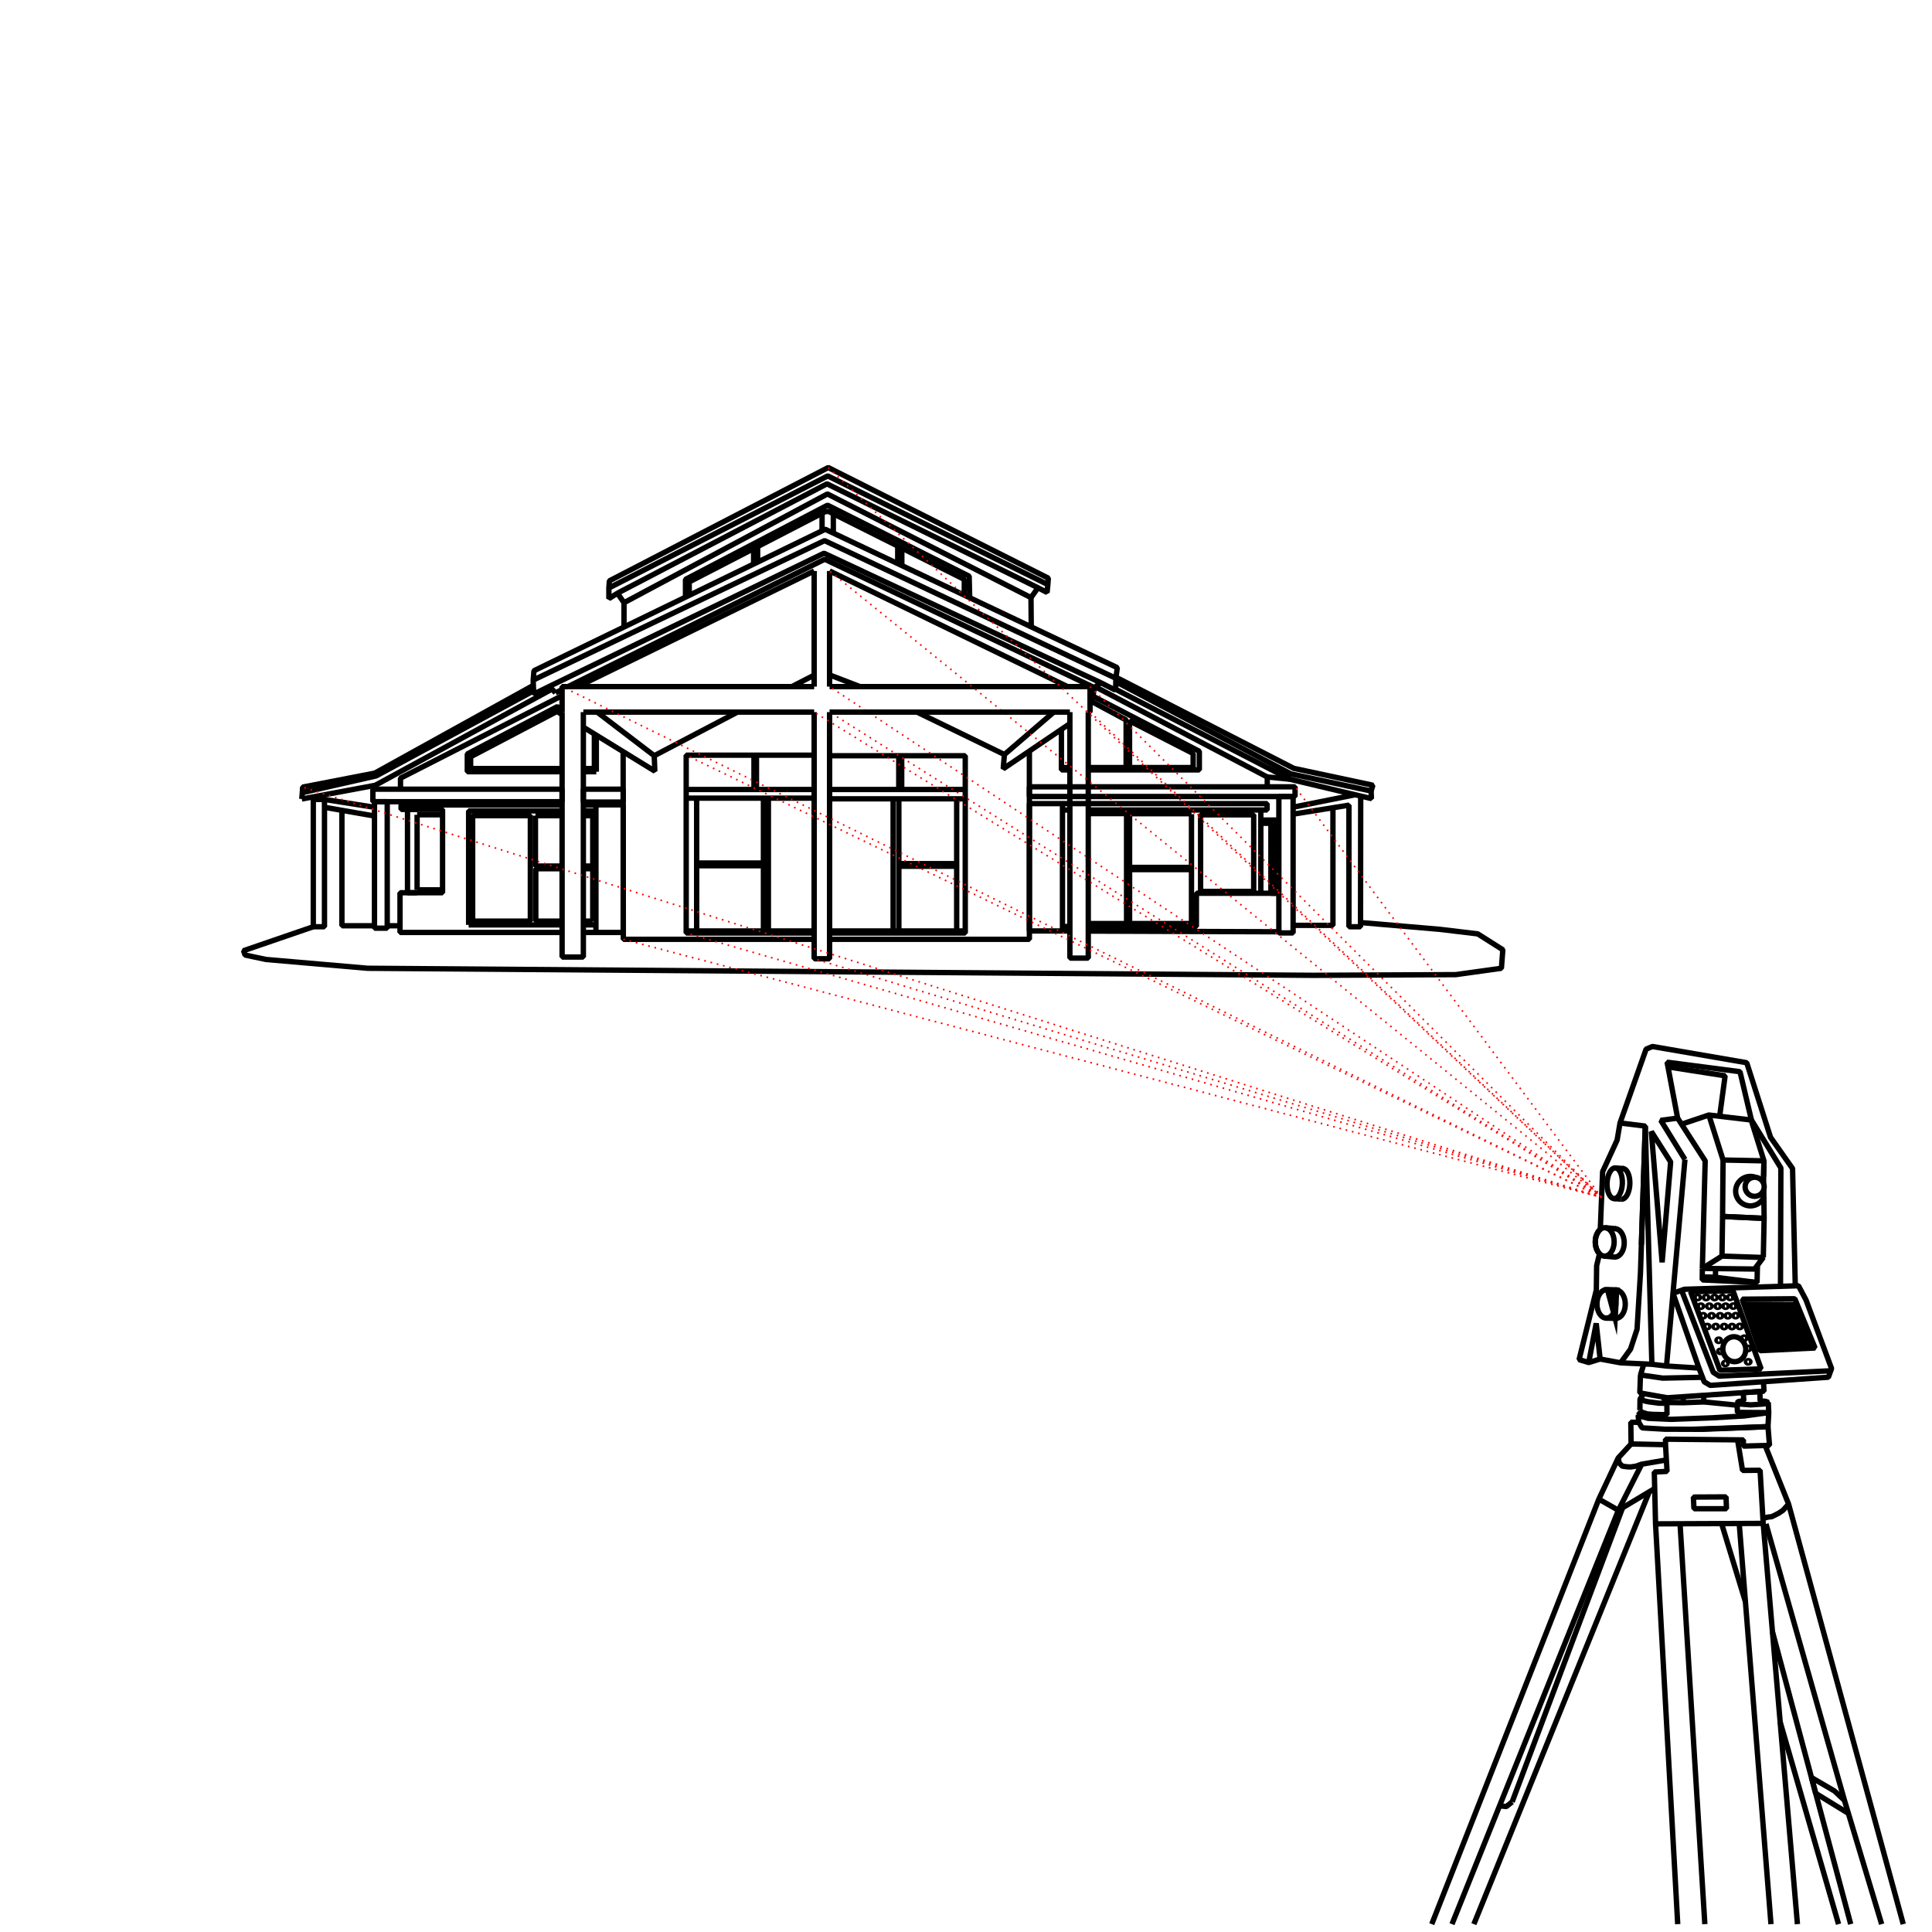 <?xml version="1.0" encoding="UTF-8"?> <svg xmlns="http://www.w3.org/2000/svg" xmlns:xlink="http://www.w3.org/1999/xlink" xmlns:xodm="http://www.corel.com/coreldraw/odm/2003" xml:space="preserve" width="900mm" height="900mm" style="shape-rendering:geometricPrecision; text-rendering:geometricPrecision; image-rendering:optimizeQuality; fill-rule:evenodd; clip-rule:evenodd" viewBox="0 0 900000 900000"> <defs> <style type="text/css"> .str2 {stroke:black;stroke-width:2500;stroke-miterlimit:22.926} .str1 {stroke:black;stroke-width:76.2;stroke-miterlimit:22.926} .str0 {stroke:black;stroke-width:2500;stroke-linejoin:bevel;stroke-miterlimit:22.926} .str3 {stroke:red;stroke-width:750;stroke-linejoin:bevel;stroke-miterlimit:22.926;stroke-dasharray:750 2250} .fil0 {fill:none} .fil1 {fill:black} </style> <clipPath id="id0"> <path d="M834985.5 607758.3l7833.1 19230.9 0 0 -21132.1 1002.8 0 0 -8029.6 -20325.3 0 0 21328.6 91.6z"></path> </clipPath> <clipPath id="id1"> <path d="M753113.5 600939.2l-4288.4 -99.6 3573.1 13296.4 -4187 -101.4z"></path> </clipPath> </defs> <g id="_0">  <polygon class="fil0 str0" points="837802.1,598960.1 841315.7,605582.8 853218,637529.9 852818.4,638567 800828.2,641040.8 798113,639285.4 783578.1,601703.3 784696.1,600586.2 "></polygon> <g> <polygon class="fil1" points="834985.5,607758.3 842818.6,626989.2 842818.6,626989.2 821686.5,627992 821686.5,627992 813656.9,607666.7 813656.9,607666.7 "></polygon> <g style="clip-path:url(#id0)"> <line id="1" class="fil0 str1" x1="829821.3" y1="644156.9" x2="854565.3" y2="619413"></line> <line id="2" class="fil0 str1" x1="828025.3" y1="642360.9" x2="852769.2" y2="617617"></line> <line id="3" class="fil0 str1" x1="826229.2" y1="640564.8" x2="850973.2" y2="615820.9"></line> <line id="4" class="fil0 str1" x1="824433.2" y1="638768.8" x2="849177.1" y2="614024.9"></line> <line id="5" class="fil0 str1" x1="822637.1" y1="636972.7" x2="847381.1" y2="612228.8"></line> <line id="6" class="fil0 str1" x1="820841.1" y1="635176.7" x2="845585" y2="610432.8"></line> <line id="7" class="fil0 str1" x1="819045" y1="633380.6" x2="843789" y2="608636.7"></line> <line id="8" class="fil0 str1" x1="817249" y1="631584.6" x2="841992.9" y2="606840.6"></line> <line id="9" class="fil0 str1" x1="815452.9" y1="629788.5" x2="840196.9" y2="605044.6"></line> <line id="10" class="fil0 str1" x1="813656.9" y1="627992.5" x2="838400.8" y2="603248.5"></line> <line id="11" class="fil0 str1" x1="811860.8" y1="626196.4" x2="836604.8" y2="601452.5"></line> <line id="12" class="fil0 str1" x1="810064.8" y1="624400.4" x2="834808.7" y2="599656.4"></line> <line id="13" class="fil0 str1" x1="808268.7" y1="622604.3" x2="833012.7" y2="597860.4"></line> <line id="14" class="fil0 str1" x1="806472.7" y1="620808.3" x2="831216.6" y2="596064.3"></line> <line id="15" class="fil0 str1" x1="804676.6" y1="619012.2" x2="829420.5" y2="594268.3"></line> </g> <polygon id="16" class="fil0 str2" points="834985.5,607758.3 842818.6,626989.2 842818.6,626989.2 821686.5,627992 821686.5,627992 813656.9,607666.7 813656.9,607666.7 "></polygon> </g> <polygon class="fil0 str0" points="834985.5,607758.3 842818.6,626989.2 821686.5,627992 813656.9,607666.7 "></polygon> <polygon class="fil0 str0" points="836088.9,605007.1 845528,627946.7 819878.1,629200.7 811589.8,605204.9 "></polygon> <polygon class="fil0 str0" points="807308.5,601264.6 820395.6,637670.4 801203.4,638317.6 787550.4,601757.6 "></polygon> <polyline class="fil0 str0" points="836307.6,599005.9 835040.7,544355.6 824775.5,529781.2 813691.6,495057.5 769795,487500.5 766823.7,488714.9 754667.6,523126.6 753317.1,531088.6 746563.7,545798.1 745602.7,569775.3 745469.7,572699.4 744911.4,573235.5 744449.1,573836.5 743639.6,575493.3 743343.1,576485.1 743197.7,577511 743143.5,578512.1 743200.9,579614.6 743339.1,580500.1 743675.2,581702.1 743998.3,582468 744403.8,583182.4 745110.1,584056.8 743774.7,589632.1 743638.3,600926.3 735596.3,633358.4 740090.9,634719.1 745402.6,633085.9 754936,634855.2 769509.1,635535.3 776318.9,636351.9 791436.5,637304.5 793888.1,643700 796730.9,645371.5 851743,641558.7 852818.4,638567 "></polyline> <polygon class="fil0 str0" points="817359.9,591163.5 793020.4,590880.8 802171.1,585131.2 821416.2,585790.9 "></polygon> <polyline class="fil0 str0" points="821416.2,585790.9 821794.9,567564.6 802444.5,566673.8 802171.1,585131.2 "></polyline> <polyline class="fil0 str0" points="793020.4,590880.8 794342.4,540795.8 781505.7,520859.5 776597.6,494817 810559.4,499247.2 816219.6,523188.4 821709.6,540762 821558,548192.4 "></polyline> <polyline class="fil0 str0" points="821558,548192.4 821709.6,540762 802669,540380.2 802444.5,566673.8 821794.9,567564.6 821638.9,554147.3 "></polyline> <path class="fil0 str0" d="M821831.8 552852.4c0,-2457.8 -1992.3,-4449.7 -4450.2,-4449.7 -2457.3,0 -4449.7,1991.9 -4449.7,4449.7 0,2457.4 1992.4,4449.8 4449.7,4449.8 2457.9,0 4450.2,-1992.4 4450.2,-4449.8z"></path> <path class="fil0 str0" d="M817524.8 548355.1c-3564.7,-1162 -7402.4,752.1 -8618.6,4299.1 -1215.8,3546.9 639.7,7413 4167.9,8683 3527.8,1270 7421.9,-526.8 8745.3,-4035"></path> <line class="fil0 str0" x1="821558" y1="548192.4" x2="821542.9" y2="551276.1"></line> <polyline class="fil0 str0" points="815880,521751.2 796053.5,519417.9 783330.1,523692.5 "></polyline> <line class="fil0 str0" x1="796053.5" y1="519417.9" x2="802669" y2="540380.2"></line> <polyline class="fil0 str0" points="815880,521751.2 829602.3,544109.8 829419.6,599216.6 "></polyline> <polyline class="fil0 str0" points="784696.1,600586.2 779348,602445.3 791436.5,637304.5 "></polyline> <line class="fil0 str0" x1="776318.9" y1="636351.9" x2="784914.4" y2="540136.1"></line> <polyline class="fil0 str0" points="784914.4,540136.1 773660.2,521908.6 781505.7,520859.5 "></polyline> <polyline class="fil0 str0" points="818687.7,589404.9 818495.2,597446.9 792966.2,596236.9 793020.4,590880.8 "></polyline> <polyline class="fil0 str0" points="799176.3,590952.3 799130.1,594956.7 792980.4,594866 "></polyline> <line class="fil0 str0" x1="818495.2" y1="597446.9" x2="798586.4" y2="594948.7"></line> <path class="fil0 str0" d="M752492.9 544065.8c1968.4,81.8 3430.9,3347.8 3266.4,7294.8 -164.5,3947 -1893.2,7080 -3861.2,6998.2 -1968.4,-81.8 -3430.9,-3348.2 -3266.4,-7294.7 164,-3947 1892.8,-7080.5 3861.2,-6998.3z"></path> <path class="fil0 str0" d="M755742.4 544342.3c1328.7,-114.2 2533.4,1251.8 3128.2,3547.4 595.2,2295.5 482.3,5142.3 -292.5,7392.5 -775.3,2249.8 -2084.9,3531.8 -3400.7,3328.7"></path> <line class="fil0 str0" x1="756347" y1="544393.4" x2="752688.9" y2="544084.5"></line> <line class="fil0 str0" x1="755177.4" y1="558610.9" x2="751868.3" y2="558357.5"></line> <path class="fil0 str0" d="M747564.4 571909.9c2427.6,8.9 4384.4,2979.7 4370.6,6635.1 -13.8,3655.8 -1992.8,6611.5 -4420.9,6602.6 -2427.5,-9.3 -4384.4,-2980.1 -4370.6,-6635.5 13.8,-3655.4 1993.3,-6611.5 4420.9,-6602.2z"></path> <path class="fil0 str0" d="M752360.4 572354.5c1598.1,63.5 3044.6,1429.1 3777.2,3565.1 732.6,2136.4 635.7,4707.2 -252.9,6712.9 -888.6,2005.7 -2428.9,3129.9 -4022.1,2936.1"></path> <g> <polygon class="fil1" points="753113.5,600939.2 748825.1,600839.6 752398.2,614136 "></polygon> <g style="clip-path:url(#id1)"> <line id="1" class="fil0 str1" x1="751803.3" y1="617728.5" x2="760902.8" y2="608628.9"></line> <line id="2" class="fil0 str1" x1="750007.2" y1="615932.4" x2="759106.8" y2="606832.9"></line> <line id="3" class="fil0 str1" x1="748211.2" y1="614136.4" x2="757310.7" y2="605036.8"></line> <line id="4" class="fil0 str1" x1="746415.1" y1="612340.3" x2="755514.7" y2="603240.8"></line> <line id="5" class="fil0 str1" x1="744619.1" y1="610544.3" x2="753718.6" y2="601444.7"></line> <line id="6" class="fil0 str1" x1="742823" y1="608748.2" x2="751922.6" y2="599648.7"></line> </g> <polygon id="7" class="fil0 str2" points="753113.5,600939.2 748825.1,600839.6 752398.2,614136 "></polygon> </g> <path class="fil0 str0" d="M748346.3 600798.3c2427.6,9.3 4384.4,2980.1 4370.6,6635.5 -13.7,3655.4 -1992.8,6611.5 -4420.4,6602.2 -2428,-8.9 -4384.8,-2979.7 -4371.1,-6635.5 13.8,-3655.4 1993.3,-6611.1 4420.9,-6602.2z"></path> <path class="fil0 str0" d="M752488 600925c1634.6,-137.4 3181.1,1102.8 4014.6,3219.7 833,2116.4 815.3,4758.7 -46.7,6857.3 -861.9,2098.7 -2425.4,3306 -4057.7,3134"></path> <line class="fil0 str0" x1="753113.5" y1="600939.2" x2="748825.1" y2="600839.6"></line> <line class="fil0 str0" x1="752398.2" y1="614136" x2="748211.2" y2="614034.6"></line> <line class="fil0 str0" x1="752018.1" y1="585583.3" x2="747117.2" y2="585118.7"></line> <line class="fil0 str0" x1="752682.7" y1="572385.6" x2="747861.3" y2="571925.9"></line> <polyline class="fil0 str0" points="743573.4,616460.5 745402.6,633085.9 743573.4,616460.5 740090.9,634719.1 "></polyline> <polyline class="fil0 str0" points="754936,634855.2 759558.3,628473.5 762602.9,619215.7 764191.2,593029.2 766438.8,524577.1 769509.1,635535.3 "></polyline> <polyline class="fil0 str0" points="754667.6,523126.6 766438.8,524577.1 765632.4,549137.5 764625.1,579814.6 "></polyline> <polygon class="fil0 str0" points="769249.1,527118.5 778253.1,541297.7 774284.3,588042.4 "></polygon> <polyline class="fil0 str0" points="801083.8,520010 803622.5,501145.8 777008.8,496999.2 "></polyline> <path class="fil0 str0" d="M805143.2 604418.1c-13.3,-313.8 351.7,-584.1 814.9,-603.2 463.2,-19.2 849,219.6 861.9,533.4 13.3,313.8 -351.6,583.7 -814.8,603.2 -463.2,19.1 -849.1,-219.6 -862,-533.4z"></path> <path class="fil0 str0" d="M801541.6 604471.4c-13.3,-313.8 351.7,-583.6 814.9,-602.8 463.2,-19.5 849,219.2 861.9,533 13.3,313.9 -351.6,584.2 -814.8,603.3 -462.8,19.1 -849.1,-219.6 -862,-533.5z"></path> <path class="fil0 str0" d="M797875.1 604471.4c-13.3,-313.8 351.7,-583.6 814.9,-602.8 463.2,-19.5 849,219.2 861.9,533 13.4,313.9 -351.6,584.2 -814.8,603.3 -462.8,19.1 -849.1,-219.6 -862,-533.5z"></path> <path class="fil0 str0" d="M793940.1 604471.4c-12.8,-313.8 352.1,-583.6 814.9,-602.8 463.2,-19.5 849,219.2 862.4,533 12.9,313.9 -351.7,584.2 -814.9,603.3 -463.2,19.1 -849,-219.6 -862.4,-533.5z"></path> <path class="fil0 str0" d="M790005.6 604471.4c-13.3,-313.8 351.6,-583.6 814.8,-602.8 463.2,-19.5 849.1,219.2 862,533 13.3,313.9 -351.7,584.2 -814.9,603.3 -462.7,19.1 -849,-219.6 -861.9,-533.5z"></path> <path class="fil0 str0" d="M806613.7 608458c-13.3,-313.8 351.7,-584.1 814.9,-603.2 462.7,-19.2 849,219.6 861.9,533.4 12.9,313.8 -351.6,583.7 -814.8,602.8 -463.2,19.5 -849.1,-219.2 -862,-533z"></path> <path class="fil0 str0" d="M803012.2 608511.3c-13.4,-313.8 351.6,-583.6 814.8,-602.7 462.7,-19.6 849,219.1 861.9,532.9 13.4,313.9 -351.6,584.2 -814.8,603.3 -463.2,19.1 -849.1,-219.6 -861.9,-533.5z"></path> <path class="fil0 str0" d="M799345.7 608511.3c-13.4,-313.8 351.6,-583.6 814.8,-602.7 462.7,-19.6 849,219.1 861.9,532.9 13.4,313.9 -351.6,584.2 -814.8,603.3 -463.2,19.1 -849.1,-219.6 -861.9,-533.5z"></path> <path class="fil0 str0" d="M795410.7 608511.3c-12.9,-313.8 351.6,-583.6 814.8,-602.7 463.2,-19.6 849,219.1 862.4,532.9 12.9,313.9 -352.1,584.2 -814.8,603.3 -463.3,19.1 -849.1,-219.6 -862.4,-533.5z"></path> <path class="fil0 str0" d="M791476.1 608511.3c-13.3,-313.8 351.6,-583.6 814.8,-602.7 462.8,-19.6 849.1,219.1 862,532.9 13.3,313.9 -351.6,584.2 -814.8,603.3 -463.2,19.1 -849.1,-219.6 -862,-533.5z"></path> <path class="fil0 str0" d="M807688.6 612922c-12.9,-313.9 351.6,-583.7 814.9,-603.2 463.2,-19.2 849,219.6 862.3,533.4 12.9,313.8 -352,584.1 -814.8,603.2 -463.2,19.1 -849,-219.6 -862.4,-533.4z"></path> <path class="fil0 str0" d="M804087 612975.8c-12.9,-313.9 352.1,-584.1 814.9,-603.3 463.2,-19.1 849,219.6 862.3,533.5 12.9,313.8 -352,583.6 -814.8,602.8 -463.2,19.5 -849,-219.2 -862.4,-533z"></path> <path class="fil0 str0" d="M800420.5 612975.8c-12.9,-313.9 351.7,-584.1 814.9,-603.3 463.2,-19.1 849,219.6 862.3,533.5 12.9,313.8 -352,583.6 -814.8,602.8 -463.2,19.5 -849,-219.2 -862.4,-533z"></path> <path class="fil0 str0" d="M796486 612975.8c-13.4,-313.9 351.6,-584.1 814.8,-603.3 462.8,-19.1 849.1,219.6 862,533.5 13.3,313.8 -351.7,583.6 -814.9,602.8 -463.2,19.5 -849,-219.2 -861.9,-533z"></path> <path class="fil0 str0" d="M792551 612975.8c-12.9,-313.9 351.6,-584.1 814.8,-603.3 463.2,-19.1 849.1,219.6 862.4,533.5 12.9,313.8 -352.1,583.6 -814.8,602.8 -463.2,19.5 -849.1,-219.2 -862.4,-533z"></path> <path class="fil0 str0" d="M809608.1 617944.7c-13.3,-313.4 351.6,-583.6 814.8,-602.7 462.8,-19.6 849.1,219.1 862,533 13.3,313.8 -351.6,584.1 -814.8,603.2 -463.2,19.5 -849.1,-219.6 -862,-533.5z"></path> <path class="fil0 str0" d="M806006.5 617998.5c-13.3,-313.8 351.6,-583.6 814.8,-603.2 463.2,-19.1 849.1,219.6 862,533.4 13.3,313.9 -351.6,583.7 -814.8,603.3 -463.2,19.1 -849.1,-219.6 -862,-533.5z"></path> <path class="fil0 str0" d="M802340 617998.5c-13.3,-313.8 351.6,-583.6 814.8,-603.2 462.8,-19.1 849.1,219.6 862,533.4 13.3,313.9 -351.6,583.7 -814.8,603.3 -463.2,19.1 -849.1,-219.6 -862,-533.5z"></path> <path class="fil0 str0" d="M798405 617998.5c-12.9,-313.8 351.6,-583.6 814.9,-603.2 463.2,-19.1 849,219.6 862.3,533.4 12.9,313.9 -352,583.7 -814.8,603.3 -463.2,19.1 -849,-219.6 -862.4,-533.5z"></path> <path class="fil0 str0" d="M794470.5 617998.5c-13.4,-313.8 351.6,-583.6 814.8,-603.2 462.8,-19.1 849.1,219.6 861.9,533.4 13.4,313.9 -351.6,583.7 -814.8,603.3 -463.2,19.1 -849,-219.6 -861.9,-533.5z"></path> <path class="fil0 str0" d="M806897.4 622781.7c2901.9,-509.4 5704.6,1643.4 6260.3,4808.5 555.7,3165.1 -1346.5,6143.9 -4247.9,6653.3 -2901.5,509.4 -5704.3,-1643.4 -6259.9,-4808.5 -555.7,-3165.1 1346,-6143.9 4247.5,-6653.3z"></path> <path class="fil0 str0" d="M799791.1 624385.6c-12.9,-313.9 352,-583.7 814.8,-602.8 463.2,-19.6 849.1,219.1 862.4,533 12.9,313.8 -351.6,584.1 -814.8,603.2 -463.2,19.6 -849.1,-219.6 -862.4,-533.4z"></path> <path class="fil0 str0" d="M800569 629555.9c-12.9,-313.8 351.6,-584.1 814.8,-603.2 463.2,-19.6 849.1,219.6 862.4,533.4 12.9,313.4 -352,583.7 -815.2,602.8 -462.8,19.6 -849.1,-219.1 -862,-533z"></path> <path class="fil0 str0" d="M802903.7 635182.3c-13.4,-313.8 351.6,-583.6 814.8,-603.2 462.8,-19.1 849.1,219.6 862,533.5 12.8,313.8 -351.7,584.1 -814.9,603.2 -463.2,19.1 -849,-219.6 -861.9,-533.5z"></path> <path class="fil0 str0" d="M813538.7 634421.8c-12.9,-313.9 351.6,-583.7 814.8,-603.3 463.2,-19.1 849,219.6 861.9,533.5 13.4,313.8 -351.6,584.1 -814.8,603.2 -462.7,19.1 -849,-219.6 -861.9,-533.4z"></path> <path class="fil0 str0" d="M813538.7 628202.8c-12.9,-313.9 351.6,-583.7 814.8,-602.8 463.2,-19.6 849,219.1 861.9,533 13.4,313.8 -351.6,584.1 -814.8,603.2 -462.7,19.6 -849,-219.6 -861.9,-533.4z"></path> <path class="fil0 str0" d="M811685 623426.3c-12.9,-313.9 351.6,-584.1 814.8,-603.3 463.2,-19.5 849,219.6 862.4,533.5 12.9,313.8 -352.1,583.6 -814.8,602.8 -463.2,19.5 -849.1,-219.2 -862.4,-533z"></path> <polyline class="fil0 str0" points="793082.2,641596.9 774539,641980.6 764190.8,640503.4 765796.4,635361.9 "></polyline> <polyline class="fil0 str0" points="764190.8,640503.4 763892,648870.8 776703.9,651135.3 821742.5,648083.1 821498,643655.1 "></polyline> <polyline class="fil0 str0" points="765702.2,649190.9 763990.3,651726.5 763918.3,656915.5 "></polyline> <polyline class="fil0 str0" points="770722.3,658919.9 776535.8,659008.8 776506.5,653695.8 774629.2,650769 "></polyline> <polyline class="fil0 str0" points="776506.5,653695.8 772823.6,653658 770765.8,653386.4 768087.1,653037.4 766223.2,652649.3 765174.9,652222.6 764164.1,651469.1 "></polyline> <polyline class="fil0 str0" points="776535.8,659008.8 770722.3,658919.9 767367.4,658675 765407.9,658041.1 764437.5,657653.4 763918.3,656915.5 "></polyline> <polyline class="fil0 str0" points="784118.7,650632.9 784124.9,653435.7 793745,653077 793658.3,649986.6 "></polyline> <line class="fil0 str0" x1="784124.9" y1="653435.7" x2="776277.6" y2="653338.4"></line> <line class="fil0 str0" x1="793745" y1="653077" x2="809179.6" y2="654598.6"></line> <polygon class="fil0 str0" points="823361,653799.8 821220.2,654057.2 815648.4,654443.9 811263.1,654108.7 809892.2,653924.2 809227.1,653498.4 809715.2,652923.2 811598.3,652588.4 812346.4,652511.1 812033,648741 819827.5,648212.9 819930.6,652536.9 821813.6,652717.3 822509.8,652794.7 823722.4,653258.3 "></polygon> <polyline class="fil0 str0" points="823722.4,653258.3 823954.5,658052.2 809354.3,657949 809227.1,653498.4 "></polyline> <polygon class="fil0 str0" points="823954.5,658052.2 812601.1,659598.7 797582.6,660475.3 778576.2,661184.3 767767.5,660714.9 764075.2,659708.5 763106.5,659252.9 763411.5,662578.4 764965.1,665163.8 775623.2,665783.9 793279.1,665812.8 815367,664940.6 823597.1,664582.8 "></polygon> <polyline class="fil0 str0" points="763411.5,662578.4 759697,662530.4 759828.1,672650.6 775863.7,672984.4 775863.7,670425.3 812166.8,670759.1 812055.3,673652.1 824304.8,673318.3 823597.1,664582.8 788671.6,665805.2 "></polyline> <line class="fil0 str0" x1="764437.5" y1="657653.4" x2="763106.5" y2="659252.9"></line> <polyline class="fil0 str0" points="809424.5,670734.2 811738.8,684983.7 819915.9,684911.7 821363.8,709654.7 771216.1,709871.7 770637.4,685723.8 776571,685434.4 775863.7,672984.4 "></polyline> <polygon class="fil0 str0" points="804049.2,697311 804267.1,702821 789101.4,702821 788849.4,697392.3 "></polygon> <line class="fil0 str0" x1="782628.2" y1="709822.3" x2="794180.6" y2="896345.6"></line> <line class="fil0 str0" x1="771216.1" y1="709871.7" x2="781549.3" y2="896345.6"></line> <line class="fil0 str0" x1="810196.7" y1="709703.2" x2="824988.9" y2="896345.6"></line> <line class="fil0 str0" x1="821363.8" y1="709654.7" x2="837312.2" y2="896345.6"></line> <polyline class="fil0 str0" points="776268.7,680112.9 764769.5,682068.4 753907,703544.7 744804.3,698347.6 753830.5,679164.3 759828.1,672650.6 "></polyline> <polyline class="fil0 str0" points="764769.5,682068.4 762168.6,682985.5 759644.1,683367.8 757885.1,683291.3 755742.9,682985.5 754278.1,681512.3 753830.5,679164.3 "></polyline> <line class="fil0 str0" x1="753907" y1="703544.7" x2="770821.4" y2="693401.8"></line> <line class="fil0 str0" x1="744804.3" y1="698347.6" x2="666957" y2="896345.6"></line> <line class="fil0 str0" x1="753907" y1="703544.7" x2="676393.1" y2="896345.6"></line> <line class="fil0 str0" x1="768309.8" y1="694907.8" x2="686583.5" y2="896345.6"></line> <polyline class="fil0 str0" points="704420.4,839390 701707.8,841558 698962.8,841258.3 "></polyline> <line class="fil0 str0" x1="704420.4" y1="839390" x2="755867.8" y2="702368.9"></line> <line class="fil0 str0" x1="801985.7" y1="709738.8" x2="813086.6" y2="746169"></line> <line class="fil0 str0" x1="829268.9" y1="802192.9" x2="856464" y2="896345.6"></line> <line class="fil0 str0" x1="825674.4" y1="760118" x2="862130.4" y2="896345.6"></line> <line class="fil0 str0" x1="833194.5" y1="700650.3" x2="886609" y2="896345.6"></line> <polyline class="fil0 str0" points="822672.9,709914.3 859228.5,838682.3 876544.8,896345.6 "></polyline> <polyline class="fil0 str0" points="859228.5,838682.3 854593.4,834320.5 848932.7,831019 843855.7,828058 845822.8,835407.4 861049.3,844746.1 "></polyline> <polyline class="fil0 str0" points="822281.7,673373.4 833194.5,700650.3 831335.5,702745.4 830482,703635.3 828700.7,704821.8 827030.6,705711.7 825323.6,706527.5 823393.9,706750.2 822280.4,707083.6 821200.2,706865.7 "></polyline> <polyline class="fil0 str0" points="386447.7,331725 386447.7,446627.1 379267.2,446627.1 379267.2,331725 "></polyline> <line class="fil0 str0" x1="379267.2" y1="331725" x2="271747.5" y2="331725"></line> <polyline class="fil0 str0" points="506956.3,331725 506956.3,446323.1 498390.1,446323.1 498390.1,331725 "></polyline> <polyline class="fil0 str0" points="271747.5,331725 271747.5,445823 261848.6,445823 261848.6,331725 "></polyline> <line class="fil0 str0" x1="258788" y1="322733.9" x2="261848.6" y2="321215"></line> <line class="fil0 str0" x1="379267.2" y1="265981.5" x2="269150.1" y2="319851.1"></line> <polyline class="fil0 str0" points="290280.4,350156.2 290368.9,437561.8 379267.2,437561.8 "></polyline> <line class="fil0 str0" x1="304770.8" y1="352042.8" x2="343544.2" y2="331725"></line> <line class="fil0 str0" x1="368883" y1="319851.1" x2="379267.2" y2="314509.6"></line> <line class="fil0 str0" x1="386447.7" y1="314403.4" x2="400597.2" y2="319851.1"></line> <line class="fil0 str0" x1="427184.6" y1="331725" x2="467897.1" y2="351488.9"></line> <polyline class="fil0 str0" points="467897.1,351488.9 467343.2,358131.5 498390.1,337097.6 "></polyline> <line class="fil0 str0" x1="467897.1" y1="351488.9" x2="490884.2" y2="331725"></line> <polyline class="fil0 str0" points="304770.8,352042.8 305047.8,359238.4 271747.5,338758 "></polyline> <line class="fil0 str0" x1="278182.9" y1="331725" x2="304770.8" y2="352042.8"></line> <polygon class="fil0 str0" points="319653.7,351785.8 379267.2,351785.8 379267.2,433675.3 319653.7,433675.3 "></polygon> <polygon class="fil0 str0" points="386447.7,352063.7 449657,352063.7 449657,433675.3 386447.7,433675.3 "></polygon> <line class="fil0 str0" x1="319653.7" y1="367768.5" x2="379267.2" y2="367768.5"></line> <line class="fil0 str0" x1="319653.7" y1="371798.7" x2="379267.2" y2="371798.7"></line> <line class="fil0 str0" x1="386447.7" y1="367768.5" x2="449657" y2="367768.5"></line> <line class="fil0 str0" x1="386447.7" y1="372125.4" x2="449657" y2="372125.4"></line> <line class="fil0 str0" x1="351230.6" y1="351785.8" x2="351230.6" y2="367768.5"></line> <line class="fil0 str0" x1="352390.4" y1="351785.8" x2="352390.4" y2="367768.5"></line> <line class="fil0 str0" x1="418679.4" y1="352063.7" x2="418679.4" y2="367768.5"></line> <line class="fil0 str0" x1="420046.3" y1="352063.7" x2="420046.3" y2="367768.5"></line> <line class="fil0 str0" x1="355632.4" y1="371798.7" x2="355632.4" y2="433675.3"></line> <line class="fil0 str0" x1="357944.4" y1="371798.7" x2="357944.4" y2="433675.3"></line> <line class="fil0 str0" x1="445655.4" y1="372125.4" x2="445655.4" y2="433675.3"></line> <line class="fil0 str0" x1="324527.6" y1="371798.7" x2="324527.6" y2="433675.3"></line> <polyline class="fil0 str0" points="319653.7,433675.3 319653.7,434644.3 379267.2,434644.3 "></polyline> <polyline class="fil0 str0" points="386447.7,434644.3 449657,434644.3 449657,433675.3 "></polyline> <line class="fil0 str0" x1="416048.2" y1="372125.4" x2="416048.2" y2="433675.3"></line> <line class="fil0 str0" x1="418720.7" y1="372125.4" x2="418720.7" y2="433675.3"></line> <line class="fil0 str0" x1="418720.7" y1="403524.4" x2="445655.4" y2="403524.4"></line> <line class="fil0 str0" x1="418720.7" y1="402318.9" x2="445655.4" y2="402318.9"></line> <line class="fil0 str0" x1="324527.6" y1="403284" x2="355632.4" y2="403284"></line> <line class="fil0 str0" x1="324527.6" y1="402023.3" x2="355632.4" y2="402023.3"></line> <polyline class="fil0 str0" points="258788,322733.9 255873.2,319766.2 383837,257714.1 512760.5,318035.2 509796.8,320329 "></polyline> <line class="fil0 str0" x1="519720.1" y1="321547.9" x2="512760.5" y2="318035.2"></line> <polyline class="fil0 str0" points="255873.2,319766.2 248602.9,323334.5 248378,316815 384108.2,251844.9 519808.6,315970.8 519720.1,321547.9 "></polyline> <polyline class="fil0 str0" points="519808.6,315970.8 520483.8,311021.4 384430,246558.1 248747.8,312451.5 248378,316815 "></polyline> <polyline class="fil0 str0" points="290688.9,292083 290688.9,280768.4 385450.7,230102.9 480275,278395.4 480397.7,292028.3 "></polyline> <polyline class="fil0 str0" points="319327.5,278175 319327.5,269908.4 385493.8,235341.7 451478.3,268423.7 451714.3,278438.1 "></polyline> <polyline class="fil0 str0" points="449203.6,277248.6 449203.6,269912.9 386068.1,238267.1 384484.2,238301.4 321048.2,271081.1 321087.8,277320.1 "></polyline> <line class="fil0 str0" x1="388192.1" y1="239331.8" x2="388192.1" y2="248340.7"></line> <line class="fil0 str0" x1="382945.7" y1="239096.6" x2="382945.7" y2="247279.1"></line> <line class="fil0 str0" x1="351060.3" y1="255572.7" x2="351060.3" y2="262763.9"></line> <line class="fil0 str0" x1="352934.5" y1="254604.6" x2="352934.5" y2="261854"></line> <line class="fil0 str0" x1="418191.7" y1="254368.5" x2="418191.7" y2="262554.6"></line> <line class="fil0 str0" x1="420105.9" y1="255327.8" x2="420105.9" y2="263461.8"></line> <polyline class="fil0 str0" points="290688.9,280768.4 287648.3,276338.6 385231.5,225383.3 483532.1,273803.9 480275,278395.4 "></polyline> <polyline class="fil0 str0" points="483532.1,273803.9 487779.2,275983 488123.2,272312.9 385586.2,221703 283634.7,273921.7 283634.7,278853.3 287648.3,276338.6 "></polyline> <polyline class="fil0 str0" points="283634.7,273921.7 283864.1,270595.2 385819.6,217796.9 488355.7,269339.4 488123.2,272312.9 "></polyline> <polygon class="fil0 str0" points="479529.1,374342.7 494941.5,374342.7 494941.5,433685.9 479529.1,433685.9 "></polygon> <polygon class="fil0 str0" points="290306.2,374921.9 277604.6,374921.9 277604.6,434376.3 290306.2,434376.3 "></polygon> <polyline class="fil0 str0" points="494941.5,374342.7 590262,374342.7 590262,377324.2 506956.3,377324.2 "></polyline> <line class="fil0 str0" x1="498390.1" y1="377324.2" x2="494941.5" y2="377324.2"></line> <polygon class="fil0 str0" points="603288.1,366519 479529.1,366519 479529.1,371052.7 603288.1,371052.7 "></polygon> <polygon class="fil0 str0" points="595741.7,371052.7 602375.4,371052.7 602375.4,434583.9 595741.7,434583.9 "></polygon> <line class="fil0 str0" x1="494941.5" y1="433685.9" x2="498390.1" y2="433698.8"></line> <line class="fil0 str0" x1="494941.5" y1="431598.4" x2="498390.1" y2="431598.4"></line> <polyline class="fil0 str0" points="506956.3,431598.4 557324.8,431598.4 557324.8,416102 595741.7,416102 "></polyline> <polyline class="fil0 str0" points="559281.2,414669.7 559281.2,379572.6 584018.5,379572.6 584018.5,415253 559281.2,415253 559281.2,414242.5 "></polyline> <line class="fil0 str0" x1="587341.8" y1="377324.2" x2="587341.8" y2="416102"></line> <polyline class="fil0 str0" points="555040.4,379279.7 555040.4,430224.4 506956.3,430224.4 "></polyline> <polyline class="fil0 str0" points="555040.4,379043.6 526202.7,379043.6 526202.7,429555.8 526202.7,430224.4 "></polyline> <polyline class="fil0 str0" points="524800.7,430224.4 524800.7,379004.1 506956.3,379004.1 "></polyline> <line class="fil0 str0" x1="526202.7" y1="405088.8" x2="555040.4" y2="405088.8"></line> <line class="fil0 str0" x1="526202.7" y1="404057.9" x2="555040.4" y2="404057.9"></line> <polyline class="fil0 str0" points="590330.9,366519 590330.9,361947 510278.3,319956.9 "></polyline> <polyline class="fil0 str0" points="509131.4,324320.9 558695.3,349987.3 558695.3,358661.9 506956.3,358661.9 "></polyline> <polyline class="fil0 str0" points="498390.1,358661.9 494443.2,358661.9 494443.2,339731.9 "></polyline> <line class="fil0 str0" x1="495151.3" y1="357547.4" x2="498390.1" y2="357547.4"></line> <polyline class="fil0 str0" points="506956.3,357547.4 555812.5,357547.4 555812.5,351011 526182.7,335819.2 526182.7,357547.4 "></polyline> <polyline class="fil0 str0" points="524591.7,357547.4 524591.7,335404.4 507785.3,326384 "></polyline> <polyline class="fil0 str0" points="519727.2,321101.6 600816,362989.4 638866.6,372024.9 638716.4,368487.8 601360.6,360510.2 519783.2,317568 "></polyline> <polyline class="fil0 str0" points="519873.5,315494.3 602697.7,357929.3 639541,365795.3 638716.4,368487.8 "></polyline> <line class="fil0 str0" x1="590330.9" y1="361947" x2="600816" y2="362989.4"></line> <polyline class="fil0 str0" points="587341.8,382011.8 594462.3,382011.8 594462.3,416102 592036.1,416102 592036.1,383526.3 587341.8,383526.3 "></polyline> <polyline class="fil0 str0" points="620936.4,376273.3 620936.4,431061 602375.4,431061 "></polyline> <polyline class="fil0 str0" points="602375.4,379261 628381,375074.9 628381,431706.9 633785.2,431706.9 633863.4,370836.7 "></polyline> <line class="fil0 str0" x1="602375.4" y1="376015" x2="631274.9" y2="370222.4"></line> <line class="fil0 str0" x1="277604.6" y1="434376.3" x2="271747.5" y2="434376.3"></line> <polyline class="fil0 str0" points="261848.6,434376.3 186334.7,434376.3 186334.7,415871.8 206161.2,415871.8 206161.2,377065 186826.3,377065 186826.3,374973.1 261848.6,374973.1 "></polyline> <line class="fil0 str0" x1="271747.5" y1="374973.1" x2="277604.6" y2="374973.1"></line> <line class="fil0 str0" x1="194298.5" y1="379568.2" x2="194298.5" y2="414539.5"></line> <line class="fil0 str0" x1="194298.5" y1="414539.5" x2="206161.2" y2="414539.5"></line> <line class="fil0 str0" x1="194298.5" y1="379568.2" x2="206161.2" y2="379568.2"></line> <polyline class="fil0 str0" points="194298.5,415871.8 189834.9,415871.8 189834.9,377065 194298.5,377065 "></polyline> <line class="fil0 str0" x1="218308.5" y1="430838.7" x2="261848.6" y2="430838.7"></line> <line class="fil0 str0" x1="271747.5" y1="430838.7" x2="277604.6" y2="430838.7"></line> <polyline class="fil0 str0" points="218308.5,430838.7 218308.5,377735.8 261848.6,377735.8 "></polyline> <line class="fil0 str0" x1="271747.5" y1="377735.8" x2="277604.6" y2="377735.8"></line> <polygon class="fil0 str0" points="220176.9,379968.3 247056.8,379968.3 247056.8,429089.5 220176.9,429089.5 "></polygon> <polyline class="fil0 str0" points="249430.6,379959.8 249430.6,403449.8 261848.6,403449.8 "></polyline> <polyline class="fil0 str0" points="271747.5,403449.8 276128.3,403449.8 276128.3,379959.8 271747.5,379959.8 "></polyline> <line class="fil0 str0" x1="249430.6" y1="379959.8" x2="261848.6" y2="379959.8"></line> <polyline class="fil0 str0" points="261848.6,404696.7 249596.9,404696.7 249596.9,429089.5 261848.6,429089.5 "></polyline> <line class="fil0 str0" x1="271747.5" y1="429089.5" x2="276128.3" y2="429089.5"></line> <line class="fil0 str0" x1="276128.3" y1="403449.8" x2="276128.3" y2="429089.5"></line> <line class="fil0 str0" x1="271747.5" y1="404696.7" x2="276128.3" y2="404696.7"></line> <polygon class="fil0 str0" points="173700.2,367626.3 261848.6,367626.3 261848.6,373462.1 173700.2,373462.1 "></polygon> <polygon class="fil0 str0" points="271747.5,367626.3 290304.4,367626.3 290304.4,373636.4 271747.5,373636.4 "></polygon> <polygon class="fil0 str0" points="174447.5,373462.1 180383.3,373462.1 180383.3,432393.7 174447.5,432393.7 "></polygon> <polyline class="fil0 str0" points="159279.2,378203.5 159279.2,431246.8 174447.5,431246.8 "></polyline> <line class="fil0 str0" x1="180383.3" y1="431246.8" x2="186334.7" y2="431246.8"></line> <polygon class="fil0 str0" points="145944.5,372406.3 151154.9,372406.3 151154.9,431711.8 145944.5,431711.8 "></polygon> <line class="fil0 str0" x1="151154.9" y1="376073.3" x2="174447.5" y2="380137.2"></line> <line class="fil0 str0" x1="151154.9" y1="372406.3" x2="174447.5" y2="376073.3"></line> <polyline class="fil0 str0" points="186565.4,367626.3 186565.4,362498.2 261848.6,324066.6 "></polyline> <line class="fil0 str0" x1="277785.5" y1="359505.1" x2="271747.5" y2="359505.1"></line> <polyline class="fil0 str0" points="261848.6,359505.1 217684.4,359505.1 217684.4,351232.4 259611.3,329181 261848.6,330537.2 "></polyline> <line class="fil0 str0" x1="277785.5" y1="359505.1" x2="277785.5" y2="342471.6"></line> <polyline class="fil0 str0" points="276879.6,341914.6 276879.6,358012.8 271747.5,358012.8 "></polyline> <polyline class="fil0 str0" points="261848.6,358012.8 219234.5,358012.8 219234.5,352531.8 259487.3,331388.1 261848.6,332932.8 "></polyline> <polyline class="fil0 str0" points="140572.4,372201.9 174834.7,365813.9 257106.8,321022 "></polyline> <polyline class="fil0 str0" points="140572.4,372201.9 140837.8,369244.8 175228.1,361452.2 248550.5,321821.7 "></polyline> <polyline class="fil0 str0" points="140837.8,369244.8 140978.7,366665.7 174601.7,360150.2 248462.4,319269.7 "></polyline> <polyline class="fil0 str0" points="145944.5,431711.8 126586.1,438355.7 113465.3,442862.8 114159.6,444884.1 123920.7,446960.1 171278.4,451057.3 226221.6,451467.2 285058.1,451905.9 395037,452726.1 501314.3,453518.7 611813.7,454342.9 678145.9,454021 699410.9,451065.3 700075.1,442433.9 688394.1,435038.2 670845.3,432931.5 633787.8,429755.8 "></polyline> <line class="fil0 str0" x1="497280.2" y1="319851.1" x2="386447.7" y2="265981.5"></line> <polyline class="fil0 str0" points="264597.2,319851.1 384189.1,260509.3 509796.8,320329 508932.2,325514.5 507785.3,324957 "></polyline> <line class="fil0 str0" x1="379267.2" y1="319851.1" x2="379267.2" y2="265981.5"></line> <polyline class="fil0 str0" points="386447.7,319851.1 507785.3,319851.1 507785.3,331725 506956.3,331725 "></polyline> <line class="fil0 str0" x1="386447.7" y1="265981.5" x2="386447.7" y2="319851.1"></line> <polyline class="fil0 str0" points="386447.7,437561.8 479529.1,437561.8 479529.1,349875.7 "></polyline> <line class="fil0 str0" x1="506956.3" y1="433730.4" x2="595741.7" y2="434058.4"></line> <line class="fil0 str3" x1="746083.2" y1="557786.7" x2="507785.3" y2="319851.1"></line> <line class="fil0 str3" x1="507785.3" y1="331725" x2="746083.2" y2="557786.7"></line> <line class="fil0 str3" x1="746083.2" y1="557786.7" x2="386447.7" y2="331725"></line> <line class="fil0 str3" x1="746083.2" y1="557786.7" x2="386447.7" y2="319851.1"></line> <line class="fil0 str3" x1="746083.2" y1="557786.7" x2="386447.7" y2="265981.5"></line> <line class="fil0 str3" x1="746083.2" y1="557786.7" x2="603288.1" y2="366519"></line> <line class="fil0 str3" x1="746083.2" y1="557786.7" x2="379267.2" y2="446627.1"></line> <line class="fil0 str3" x1="746083.2" y1="557786.7" x2="379267.2" y2="331725"></line> <line class="fil0 str3" x1="746083.2" y1="557786.7" x2="261848.6" y2="319851.1"></line> <polyline class="fil0 str0" points="261848.6,331725 261848.6,319851.1 379267.2,319851.1 "></polyline> <line class="fil0 str0" x1="498390.1" y1="331725" x2="386447.7" y2="331725"></line> <line class="fil0 str3" x1="746083.2" y1="557786.7" x2="319653.7" y2="351785.8"></line> <line class="fil0 str3" x1="746083.2" y1="557786.7" x2="319653.7" y2="434644.3"></line> <line class="fil0 str3" x1="290368.9" y1="437561.8" x2="746083.2" y2="557786.7"></line> <line class="fil0 str3" x1="746083.2" y1="557786.7" x2="140978.7" y2="366665.7"></line> <line class="fil0 str3" x1="385819.6" y1="217796.9" x2="746083.2" y2="557786.7"></line> </g> </svg> 